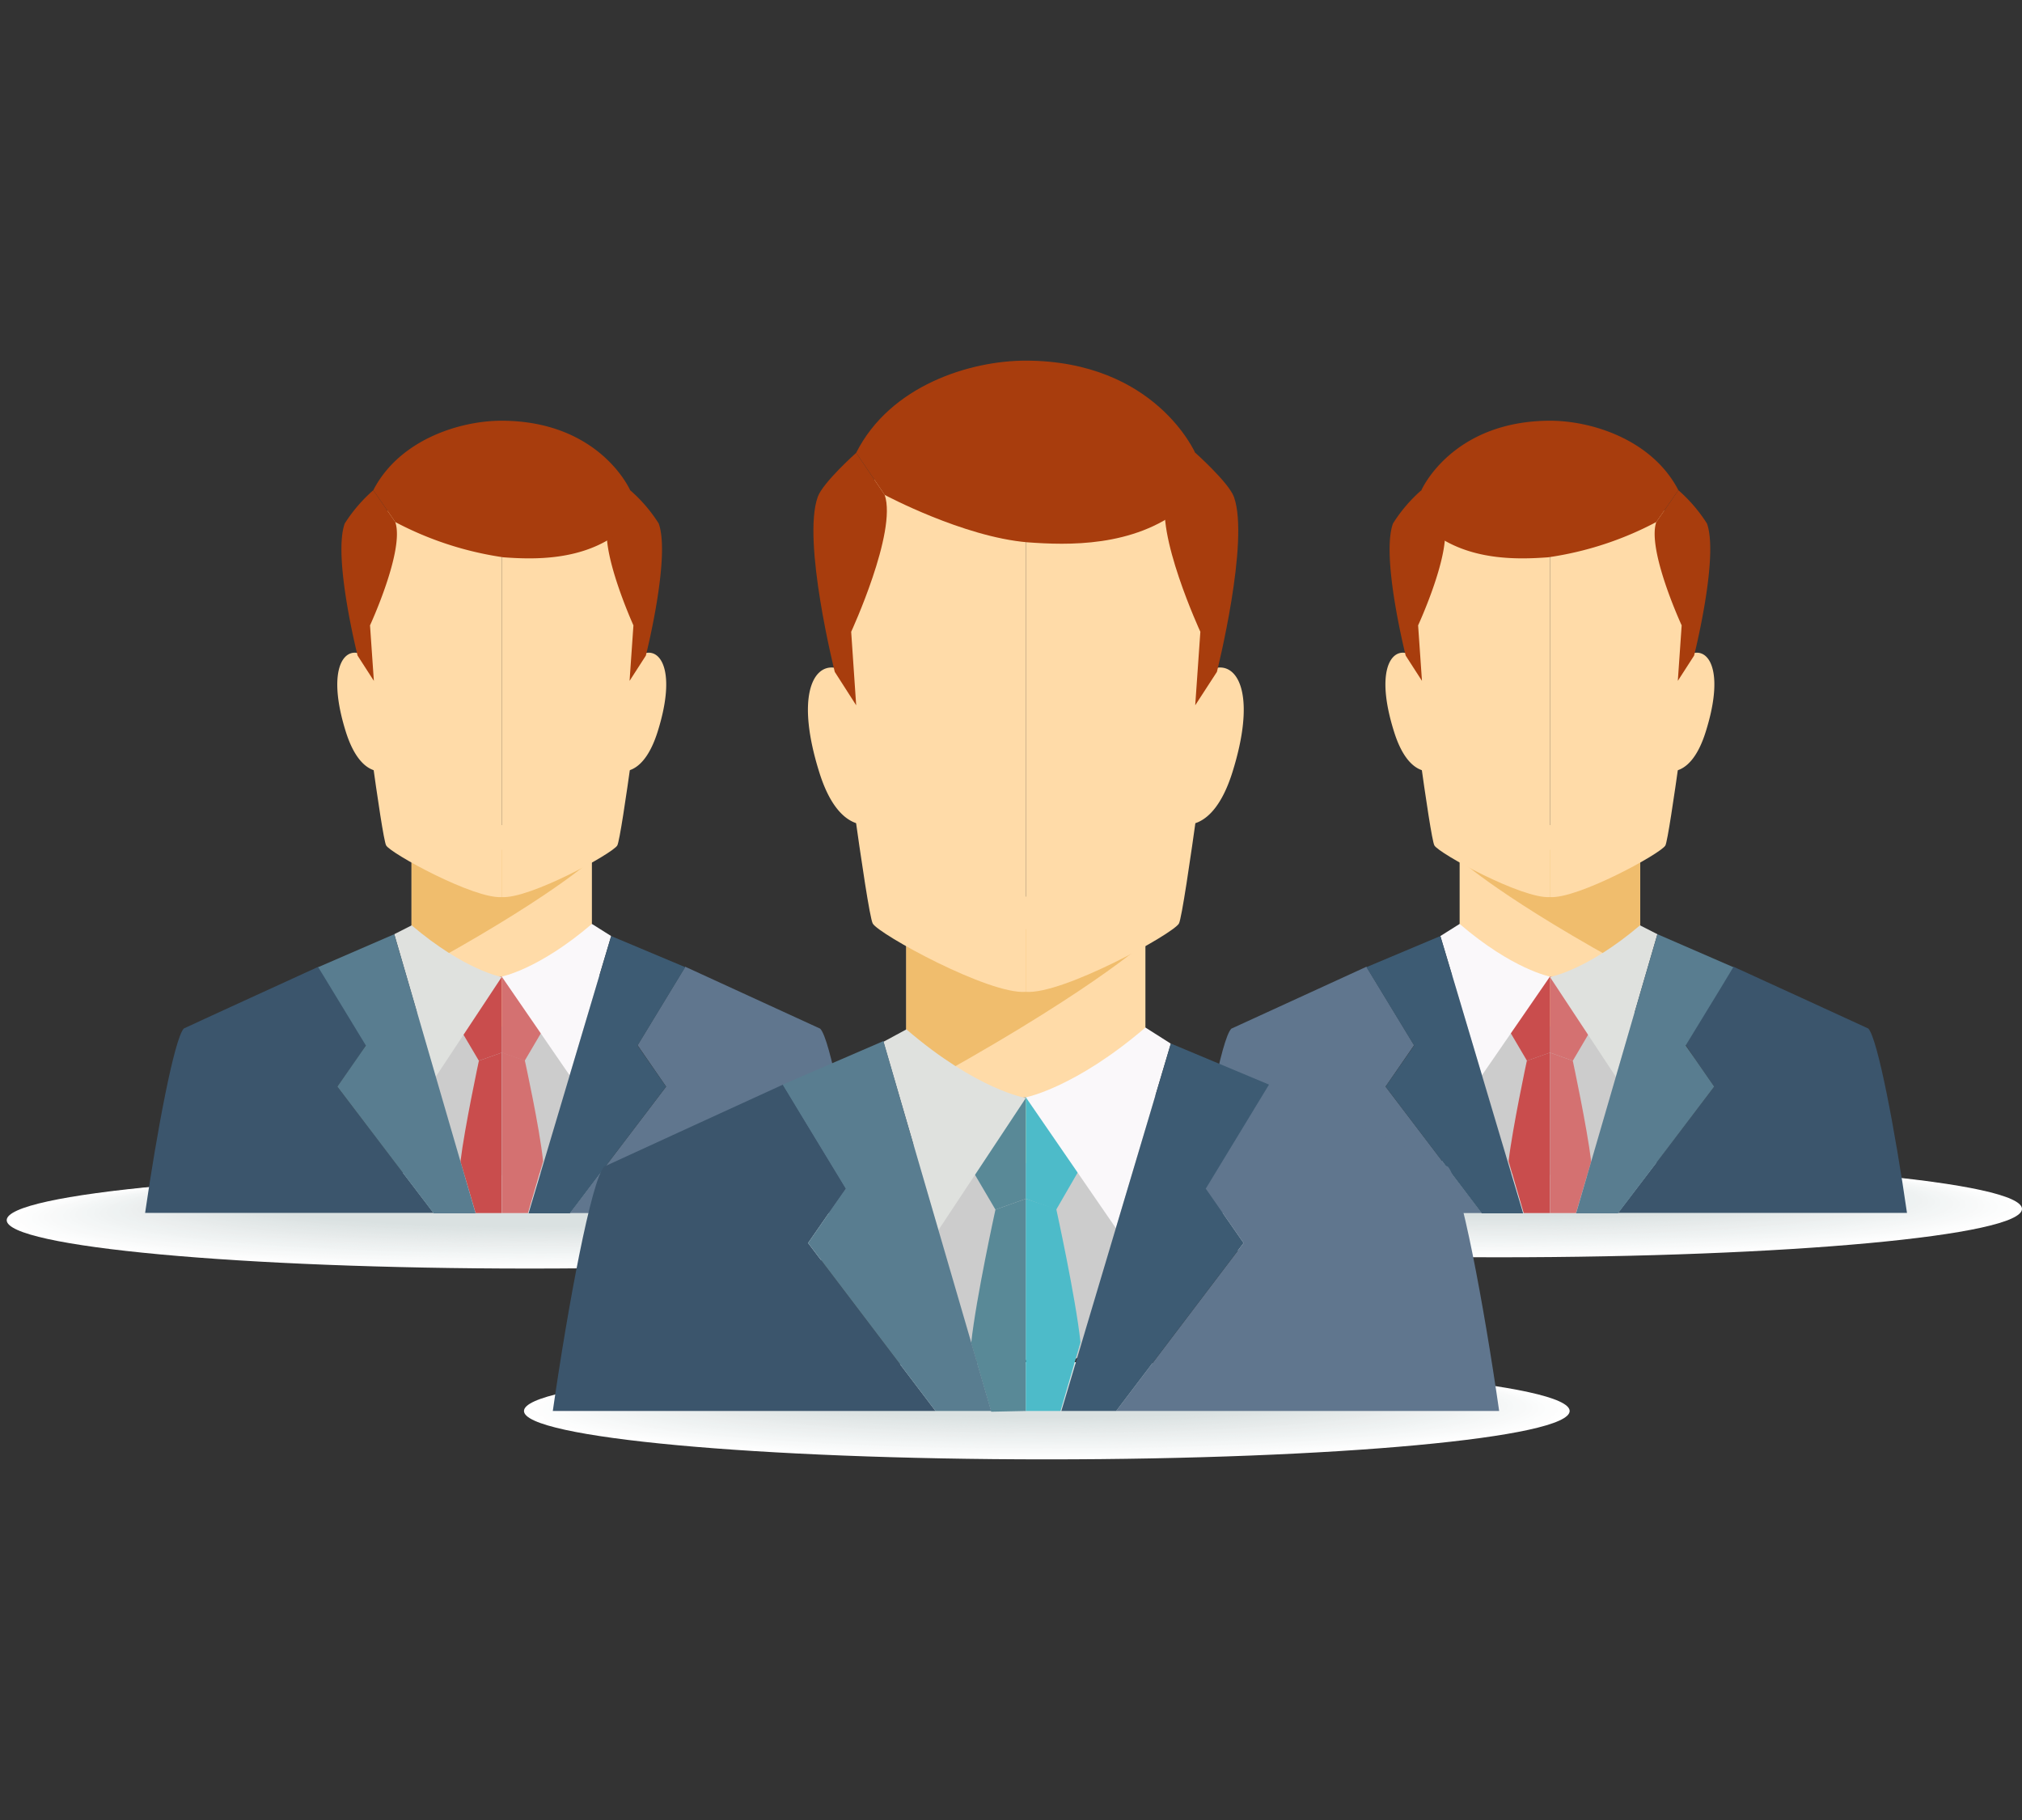 <svg xmlns="http://www.w3.org/2000/svg" id="icon" viewBox="0 0 141.7 127.53"><rect x="0" y="0" width="141.7" height="127.53" fill="#333333" stroke="none"/><defs><style>.cls-1{fill:#fff;}.cls-2{fill:#fefefe;}.cls-3{fill:#fdfdfd;}.cls-4{fill:#fcfdfd;}.cls-5{fill:#fbfcfc;}.cls-6{fill:#fafbfb;}.cls-7{fill:#f9fafa;}.cls-8{fill:#f8f9f9;}.cls-9{fill:#f7f9f9;}.cls-10{fill:#f6f8f8;}.cls-11{fill:#f5f7f7;}.cls-12{fill:#f4f6f6;}.cls-13{fill:#f3f6f6;}.cls-14{fill:#f2f5f5;}.cls-15{fill:#f1f4f4;}.cls-16{fill:#f0f3f3;}.cls-17{fill:#eff2f2;}.cls-18{fill:#eef2f2;}.cls-19{fill:#edf1f1;}.cls-20{fill:#edf0f0;}.cls-21{fill:#ecefef;}.cls-22{fill:#ebeeee;}.cls-23{fill:#eaeeee;}.cls-24{fill:#e9eded;}.cls-25{fill:#e8ecec;}.cls-26{fill:#e7ebeb;}.cls-27{fill:#e6eaea;}.cls-28{fill:#e5eaea;}.cls-29{fill:#e4e9e9;}.cls-30{fill:#e3e8e8;}.cls-31{fill:#e2e7e7;}.cls-32{fill:#e1e7e7;}.cls-33{fill:#e0e6e6;}.cls-34{fill:#dfe5e5;}.cls-35{fill:#dee4e4;}.cls-36{fill:#dde3e3;}.cls-37{fill:#dce3e3;}.cls-38{fill:#dbe2e2;}.cls-39{fill:#dae1e1;}.cls-40{fill:#ccc;}.cls-41{fill:#ffdba8;}.cls-42{fill:#f0bd6d;}.cls-43{fill:#c94d4d;}.cls-44{fill:#dfe1de;}.cls-45{fill:#a83d0d;}.cls-46{fill:#d47171;}.cls-47{fill:#faf8fa;}.cls-48{fill:#3b556c;}.cls-49{fill:#60768e;}.cls-50{fill:#597d90;}.cls-51{fill:#3d5b73;}.cls-52{fill:#598997;}.cls-53{fill:#4dbbc9;}</style></defs><path class="cls-1" d="M110,98.87c0,1.87-16.41,3.39-36.64,3.39s-36.64-1.52-36.64-3.39,16.4-3.4,36.64-3.4S110,97,110,98.87Z"></path><path class="cls-2" d="M109.58,98.83c0,1.85-16.21,3.35-36.2,3.35s-36.21-1.5-36.21-3.35,16.21-3.35,36.21-3.35S109.58,97,109.58,98.83Z"></path><path class="cls-3" d="M109.14,98.79c0,1.83-16,3.31-35.76,3.31s-35.77-1.48-35.77-3.31,16-3.31,35.77-3.31S109.14,97,109.14,98.79Z"></path><path class="cls-4" d="M108.71,98.76c0,1.8-15.82,3.27-35.33,3.27s-35.33-1.47-35.33-3.27,15.82-3.27,35.33-3.27S108.71,97,108.71,98.76Z"></path><path class="cls-5" d="M108.27,98.72c0,1.79-15.62,3.23-34.89,3.23s-34.9-1.44-34.9-3.23,15.63-3.23,34.9-3.23S108.27,96.94,108.27,98.72Z"></path><path class="cls-6" d="M107.83,98.69c0,1.76-15.42,3.19-34.45,3.19s-34.46-1.43-34.46-3.19S54.35,95.5,73.38,95.5,107.83,96.92,107.83,98.69Z"></path><path class="cls-7" d="M107.4,98.65c0,1.74-15.23,3.15-34,3.15s-34-1.41-34-3.15,15.23-3.15,34-3.15S107.4,96.91,107.4,98.65Z"></path><path class="cls-8" d="M107,98.61c0,1.72-15,3.11-33.58,3.11s-33.59-1.39-33.59-3.11,15-3.1,33.59-3.1S107,96.9,107,98.61Z"></path><path class="cls-9" d="M106.52,98.58c0,1.69-14.84,3.07-33.14,3.07s-33.15-1.38-33.15-3.07,14.84-3.07,33.15-3.07S106.52,96.88,106.52,98.58Z"></path><path class="cls-10" d="M106.09,98.54c0,1.67-14.65,3-32.71,3s-32.71-1.36-32.71-3,14.64-3,32.71-3S106.09,96.87,106.09,98.54Z"></path><path class="cls-11" d="M105.65,98.51c0,1.65-14.45,3-32.27,3s-32.28-1.33-32.28-3,14.45-3,32.28-3S105.65,96.86,105.65,98.51Z"></path><path class="cls-12" d="M105.21,98.47c0,1.63-14.25,3-31.83,3s-31.84-1.32-31.84-3,14.26-3,31.84-3S105.21,96.84,105.21,98.47Z"></path><path class="cls-13" d="M104.78,98.44c0,1.6-14.06,2.9-31.4,2.9S42,100,42,98.44,56,95.53,73.38,95.53,104.78,96.83,104.78,98.44Z"></path><path class="cls-14" d="M104.34,98.4c0,1.58-13.86,2.86-31,2.86s-31-1.28-31-2.86,13.86-2.87,31-2.87S104.34,96.82,104.34,98.4Z"></path><path class="cls-15" d="M103.9,98.36c0,1.56-13.66,2.83-30.52,2.83s-30.53-1.27-30.53-2.83,13.67-2.82,30.53-2.82S103.9,96.8,103.9,98.36Z"></path><path class="cls-16" d="M103.47,98.33c0,1.54-13.47,2.78-30.09,2.78s-30.09-1.24-30.09-2.78,13.47-2.79,30.09-2.79S103.47,96.79,103.47,98.33Z"></path><path class="cls-17" d="M103,98.29c0,1.52-13.28,2.75-29.65,2.75s-29.65-1.23-29.65-2.75S57,95.55,73.38,95.55,103,96.78,103,98.29Z"></path><path class="cls-18" d="M102.59,98.26c0,1.49-13.08,2.7-29.21,2.7s-29.22-1.21-29.22-2.7,13.08-2.71,29.22-2.71S102.59,96.76,102.59,98.26Z"></path><path class="cls-19" d="M102.15,98.22c0,1.47-12.88,2.66-28.77,2.66S44.6,99.69,44.6,98.22s12.88-2.66,28.78-2.66S102.15,96.75,102.15,98.22Z"></path><path class="cls-20" d="M101.72,98.18c0,1.45-12.69,2.63-28.34,2.63S45,99.63,45,98.18s12.69-2.62,28.34-2.62S101.72,96.74,101.72,98.18Z"></path><path class="cls-21" d="M101.28,98.15c0,1.42-12.49,2.58-27.9,2.58s-27.91-1.16-27.91-2.58S58,95.56,73.38,95.56,101.28,96.72,101.28,98.15Z"></path><path class="cls-22" d="M100.84,98.11c0,1.41-12.29,2.54-27.46,2.54s-27.47-1.13-27.47-2.54,12.3-2.54,27.47-2.54S100.84,96.71,100.84,98.11Z"></path><path class="cls-23" d="M100.41,98.08c0,1.38-12.1,2.5-27,2.5s-27-1.12-27-2.5,12.1-2.51,27-2.51S100.41,96.69,100.41,98.08Z"></path><path class="cls-24" d="M100,98c0,1.36-11.91,2.46-26.59,2.46S46.78,99.4,46.78,98s11.91-2.46,26.6-2.46S100,96.68,100,98Z"></path><path class="cls-25" d="M99.53,98c0,1.34-11.71,2.42-26.15,2.42S47.22,99.34,47.22,98s11.71-2.42,26.16-2.42S99.53,96.67,99.53,98Z"></path><path class="cls-26" d="M99.1,98c0,1.31-11.52,2.38-25.72,2.38S47.66,99.28,47.66,98s11.51-2.38,25.72-2.38S99.1,96.65,99.1,98Z"></path><path class="cls-27" d="M98.66,97.93c0,1.29-11.32,2.34-25.28,2.34s-25.29-1-25.29-2.34,11.32-2.34,25.29-2.34S98.66,96.64,98.66,97.93Z"></path><path class="cls-28" d="M98.22,97.9c0,1.27-11.12,2.29-24.84,2.29s-24.85-1-24.85-2.29,11.13-2.3,24.85-2.3S98.22,96.63,98.22,97.9Z"></path><path class="cls-29" d="M97.79,97.86c0,1.25-10.93,2.26-24.41,2.26S49,99.11,49,97.86,59.9,95.6,73.38,95.6,97.79,96.61,97.79,97.86Z"></path><path class="cls-30" d="M97.35,97.82c0,1.23-10.73,2.22-24,2.22s-24-1-24-2.22,10.73-2.21,24-2.21S97.35,96.6,97.35,97.82Z"></path><path class="cls-31" d="M96.91,97.79c0,1.2-10.53,2.18-23.53,2.18s-23.54-1-23.54-2.18,10.54-2.18,23.54-2.18S96.91,96.59,96.91,97.79Z"></path><path class="cls-32" d="M96.48,97.75c0,1.18-10.35,2.14-23.1,2.14s-23.1-1-23.1-2.14,10.34-2.14,23.1-2.14S96.48,96.57,96.48,97.75Z"></path><path class="cls-33" d="M96,97.72c0,1.16-10.15,2.09-22.66,2.09s-22.66-.93-22.66-2.09,10.14-2.1,22.66-2.1S96,96.56,96,97.72Z"></path><path class="cls-34" d="M95.6,97.68c0,1.14-9.95,2.06-22.22,2.06s-22.23-.92-22.23-2.06,10-2.06,22.23-2.06S95.6,96.55,95.6,97.68Z"></path><path class="cls-35" d="M95.16,97.65c0,1.11-9.75,2-21.78,2s-21.79-.9-21.79-2,9.75-2,21.79-2S95.16,96.53,95.16,97.65Z"></path><path class="cls-36" d="M94.73,97.61c0,1.09-9.56,2-21.35,2S52,98.7,52,97.61s9.56-2,21.35-2S94.73,96.52,94.73,97.61Z"></path><path class="cls-37" d="M94.29,97.57c0,1.07-9.36,1.94-20.91,1.94s-20.92-.87-20.92-1.94,9.37-1.93,20.92-1.93S94.29,96.51,94.29,97.57Z"></path><path class="cls-38" d="M93.85,97.54c0,1-9.16,1.89-20.47,1.89S52.9,98.58,52.9,97.54s9.17-1.9,20.48-1.9S93.85,96.49,93.85,97.54Z"></path><path class="cls-39" d="M93.42,97.5c0,1-9,1.85-20,1.85s-20-.82-20-1.85,9-1.85,20-1.85S93.42,96.48,93.42,97.5Z"></path><path class="cls-1" d="M73.76,85.5c0,1.87-16.41,3.39-36.64,3.39S.47,87.37.47,85.5s16.41-3.39,36.65-3.39S73.76,83.63,73.76,85.5Z"></path><path class="cls-2" d="M73.32,85.47c0,1.85-16.21,3.35-36.2,3.35S.91,87.32.91,85.47s16.21-3.35,36.21-3.35S73.32,83.62,73.32,85.47Z"></path><path class="cls-3" d="M72.88,85.43c0,1.83-16,3.31-35.76,3.31S1.35,87.26,1.35,85.43s16-3.31,35.77-3.31S72.88,83.6,72.88,85.43Z"></path><path class="cls-4" d="M72.45,85.39c0,1.81-15.82,3.27-35.33,3.27S1.78,87.2,1.78,85.39s15.82-3.27,35.34-3.27S72.45,83.59,72.45,85.39Z"></path><path class="cls-5" d="M72,85.36c0,1.78-15.62,3.23-34.89,3.23s-34.9-1.45-34.9-3.23,15.62-3.23,34.9-3.23S72,83.57,72,85.36Z"></path><path class="cls-6" d="M71.57,85.32c0,1.76-15.42,3.19-34.45,3.19S2.66,87.08,2.66,85.32s15.43-3.19,34.46-3.19S71.57,83.56,71.57,85.32Z"></path><path class="cls-7" d="M71.14,85.29c0,1.73-15.24,3.14-34,3.14S3.1,87,3.1,85.29s15.23-3.15,34-3.15S71.14,83.55,71.14,85.29Z"></path><path class="cls-8" d="M70.7,85.25c0,1.72-15,3.11-33.58,3.11S3.53,87,3.53,85.25s15-3.11,33.59-3.11S70.7,83.53,70.7,85.25Z"></path><path class="cls-9" d="M70.26,85.22c0,1.69-14.84,3.06-33.14,3.06S4,86.91,4,85.22s14.84-3.07,33.15-3.07S70.26,83.52,70.26,85.22Z"></path><path class="cls-10" d="M69.83,85.18c0,1.67-14.65,3-32.71,3s-32.71-1.36-32.71-3,14.64-3,32.71-3S69.83,83.51,69.83,85.18Z"></path><path class="cls-11" d="M69.39,85.14c0,1.65-14.45,3-32.27,3s-32.28-1.34-32.28-3,14.45-3,32.28-3S69.39,83.49,69.39,85.14Z"></path><path class="cls-12" d="M69,85.11c0,1.62-14.25,2.94-31.83,2.94S5.28,86.73,5.28,85.11s14.25-3,31.84-3S69,83.48,69,85.11Z"></path><path class="cls-13" d="M68.51,85.07c0,1.61-14.05,2.91-31.39,2.91s-31.4-1.3-31.4-2.91,14.05-2.91,31.4-2.91S68.51,83.47,68.51,85.07Z"></path><path class="cls-14" d="M68.08,85c0,1.58-13.86,2.86-31,2.86s-31-1.28-31-2.86,13.87-2.87,31-2.87S68.08,83.45,68.08,85Z"></path><path class="cls-15" d="M67.64,85c0,1.56-13.67,2.82-30.52,2.82S6.59,86.56,6.59,85s13.67-2.83,30.53-2.83S67.64,83.44,67.64,85Z"></path><path class="cls-16" d="M67.2,85c0,1.54-13.47,2.79-30.08,2.79S7,86.5,7,85s13.47-2.78,30.09-2.78S67.2,83.43,67.2,85Z"></path><path class="cls-17" d="M66.77,84.93c0,1.51-13.28,2.74-29.65,2.74S7.46,86.44,7.46,84.93s13.28-2.75,29.66-2.75S66.77,83.41,66.77,84.93Z"></path><path class="cls-18" d="M66.33,84.89c0,1.49-13.08,2.7-29.21,2.7S7.9,86.38,7.9,84.89s13.08-2.7,29.22-2.7S66.33,83.4,66.33,84.89Z"></path><path class="cls-19" d="M65.89,84.86c0,1.47-12.88,2.66-28.77,2.66S8.34,86.33,8.34,84.86s12.88-2.67,28.78-2.67S65.89,83.39,65.89,84.86Z"></path><path class="cls-20" d="M65.46,84.82c0,1.45-12.69,2.62-28.34,2.62S8.77,86.27,8.77,84.82,21.46,82.2,37.12,82.2,65.46,83.37,65.46,84.82Z"></path><path class="cls-21" d="M65,84.78c0,1.43-12.49,2.59-27.9,2.59S9.21,86.21,9.21,84.78,21.7,82.2,37.12,82.2,65,83.36,65,84.78Z"></path><path class="cls-22" d="M64.58,84.75c0,1.4-12.29,2.54-27.46,2.54S9.65,86.15,9.65,84.75,22,82.21,37.12,82.21,64.58,83.34,64.58,84.75Z"></path><path class="cls-23" d="M64.15,84.71c0,1.38-12.11,2.5-27,2.5s-27-1.12-27-2.5,12.1-2.5,27-2.5S64.15,83.33,64.15,84.71Z"></path><path class="cls-24" d="M63.71,84.68c0,1.36-11.91,2.46-26.59,2.46s-26.6-1.1-26.6-2.46,11.91-2.47,26.6-2.47S63.71,83.32,63.71,84.68Z"></path><path class="cls-25" d="M63.27,84.64c0,1.34-11.71,2.42-26.15,2.42S11,86,11,84.64s11.71-2.42,26.16-2.42S63.27,83.3,63.27,84.64Z"></path><path class="cls-26" d="M62.84,84.6c0,1.32-11.52,2.38-25.72,2.38S11.4,85.92,11.4,84.6s11.51-2.38,25.72-2.38S62.84,83.29,62.84,84.6Z"></path><path class="cls-27" d="M62.4,84.57c0,1.29-11.32,2.34-25.28,2.34s-25.29-1-25.29-2.34,11.32-2.34,25.29-2.34S62.4,83.28,62.4,84.57Z"></path><path class="cls-28" d="M62,84.53c0,1.27-11.12,2.3-24.84,2.3s-24.85-1-24.85-2.3,11.12-2.3,24.85-2.3S62,83.26,62,84.53Z"></path><path class="cls-29" d="M61.53,84.5c0,1.24-10.93,2.25-24.41,2.25s-24.41-1-24.41-2.25,10.92-2.26,24.41-2.26S61.53,83.25,61.53,84.5Z"></path><path class="cls-30" d="M61.09,84.46c0,1.23-10.74,2.22-24,2.22s-24-1-24-2.22,10.74-2.22,24-2.22S61.09,83.24,61.09,84.46Z"></path><path class="cls-31" d="M60.65,84.42c0,1.21-10.54,2.18-23.53,2.18s-23.54-1-23.54-2.18,10.54-2.17,23.54-2.17S60.65,83.22,60.65,84.42Z"></path><path class="cls-32" d="M60.21,84.39c0,1.18-10.34,2.14-23.09,2.14S14,85.57,14,84.39s10.34-2.14,23.1-2.14S60.21,83.21,60.21,84.39Z"></path><path class="cls-33" d="M59.78,84.35c0,1.16-10.15,2.1-22.66,2.1s-22.67-.94-22.67-2.1,10.15-2.09,22.67-2.09S59.78,83.2,59.78,84.35Z"></path><path class="cls-34" d="M59.34,84.32c0,1.13-10,2.05-22.22,2.05s-22.23-.92-22.23-2.05,10-2.06,22.23-2.06S59.34,83.18,59.34,84.32Z"></path><path class="cls-35" d="M58.9,84.28c0,1.11-9.75,2-21.78,2s-21.79-.91-21.79-2,9.75-2,21.79-2S58.9,83.17,58.9,84.28Z"></path><path class="cls-36" d="M58.47,84.25c0,1.09-9.56,2-21.35,2s-21.36-.88-21.36-2,9.56-2,21.36-2S58.47,83.15,58.47,84.25Z"></path><path class="cls-37" d="M58,84.21c0,1.07-9.36,1.93-20.91,1.93S16.2,85.28,16.2,84.21s9.36-1.94,20.92-1.94S58,83.14,58,84.21Z"></path><path class="cls-38" d="M57.59,84.17c0,1-9.17,1.9-20.47,1.9s-20.48-.85-20.48-1.9,9.17-1.89,20.48-1.89S57.59,83.13,57.59,84.17Z"></path><path class="cls-39" d="M57.16,84.14c0,1-9,1.85-20,1.85s-20-.83-20-1.85,9-1.86,20-1.86S57.16,83.11,57.16,84.14Z"></path><path class="cls-1" d="M141.7,84.71c0,1.87-16.4,3.39-36.64,3.39s-36.64-1.52-36.64-3.39,16.4-3.39,36.64-3.39S141.7,82.84,141.7,84.71Z"></path><path class="cls-2" d="M141.27,84.68c0,1.85-16.22,3.35-36.21,3.35s-36.2-1.5-36.2-3.35,16.21-3.36,36.2-3.36S141.27,82.83,141.27,84.68Z"></path><path class="cls-3" d="M140.83,84.64c0,1.83-16,3.31-35.77,3.31s-35.77-1.48-35.77-3.31,16-3.31,35.77-3.31S140.83,82.81,140.83,84.64Z"></path><path class="cls-4" d="M140.39,84.6c0,1.81-15.82,3.27-35.33,3.27S69.73,86.41,69.73,84.6s15.82-3.27,35.33-3.27S140.39,82.8,140.39,84.6Z"></path><path class="cls-5" d="M140,84.57c0,1.78-15.62,3.23-34.89,3.23s-34.89-1.45-34.89-3.23,15.62-3.23,34.89-3.23S140,82.78,140,84.57Z"></path><path class="cls-6" d="M139.52,84.53c0,1.76-15.43,3.19-34.46,3.19S70.6,86.29,70.6,84.53,86,81.34,105.06,81.34,139.52,82.77,139.52,84.53Z"></path><path class="cls-7" d="M139.08,84.5c0,1.73-15.23,3.14-34,3.14S71,86.23,71,84.5s15.23-3.15,34-3.15S139.08,82.76,139.08,84.5Z"></path><path class="cls-8" d="M138.64,84.46c0,1.72-15,3.11-33.58,3.11s-33.58-1.39-33.58-3.11,15-3.11,33.58-3.11S138.64,82.74,138.64,84.46Z"></path><path class="cls-9" d="M138.21,84.42c0,1.7-14.84,3.07-33.15,3.07s-33.15-1.37-33.15-3.07,14.84-3.06,33.15-3.06S138.21,82.73,138.21,84.42Z"></path><path class="cls-10" d="M137.77,84.39c0,1.67-14.65,3-32.71,3s-32.71-1.36-32.71-3,14.65-3,32.71-3S137.77,82.72,137.77,84.39Z"></path><path class="cls-11" d="M137.33,84.35c0,1.65-14.45,3-32.27,3s-32.27-1.34-32.27-3,14.45-3,32.27-3S137.33,82.7,137.33,84.35Z"></path><path class="cls-12" d="M136.9,84.32c0,1.62-14.26,2.94-31.84,2.94s-31.84-1.32-31.84-2.94,14.26-2.95,31.84-2.95S136.9,82.69,136.9,84.32Z"></path><path class="cls-13" d="M136.46,84.28c0,1.6-14.06,2.91-31.4,2.91s-31.4-1.31-31.4-2.91,14.06-2.91,31.4-2.91S136.46,82.68,136.46,84.28Z"></path><path class="cls-14" d="M136,84.24c0,1.59-13.86,2.87-31,2.87s-31-1.28-31-2.87,13.86-2.86,31-2.86S136,82.66,136,84.24Z"></path><path class="cls-15" d="M135.59,84.21c0,1.56-13.67,2.82-30.53,2.82s-30.52-1.26-30.52-2.82,13.66-2.83,30.52-2.83S135.59,82.65,135.59,84.21Z"></path><path class="cls-16" d="M135.15,84.17c0,1.54-13.47,2.79-30.09,2.79S75,85.71,75,84.17s13.47-2.78,30.09-2.78S135.15,82.64,135.15,84.17Z"></path><path class="cls-17" d="M134.71,84.14c0,1.51-13.27,2.74-29.65,2.74s-29.65-1.23-29.65-2.74,13.27-2.75,29.65-2.75S134.71,82.62,134.71,84.14Z"></path><path class="cls-18" d="M134.28,84.1c0,1.49-13.09,2.7-29.22,2.7s-29.21-1.21-29.21-2.7,13.08-2.7,29.21-2.7S134.28,82.61,134.28,84.1Z"></path><path class="cls-19" d="M133.84,84.07c0,1.47-12.89,2.66-28.78,2.66s-28.78-1.19-28.78-2.66,12.89-2.67,28.78-2.67S133.84,82.59,133.84,84.07Z"></path><path class="cls-20" d="M133.4,84c0,1.45-12.69,2.62-28.34,2.62S76.72,85.48,76.72,84s12.69-2.62,28.34-2.62S133.4,82.58,133.4,84Z"></path><path class="cls-21" d="M133,84c0,1.43-12.49,2.59-27.9,2.59S77.16,85.42,77.16,84s12.49-2.58,27.9-2.58S133,82.57,133,84Z"></path><path class="cls-22" d="M132.53,84c0,1.4-12.3,2.54-27.47,2.54S77.59,85.36,77.59,84s12.3-2.54,27.47-2.54S132.53,82.55,132.53,84Z"></path><path class="cls-23" d="M132.09,83.92c0,1.38-12.1,2.5-27,2.5s-27-1.12-27-2.5,12.1-2.5,27-2.5S132.09,82.54,132.09,83.92Z"></path><path class="cls-24" d="M131.65,83.89c0,1.35-11.9,2.46-26.59,2.46s-26.59-1.11-26.59-2.46,11.9-2.47,26.59-2.47S131.65,82.53,131.65,83.89Z"></path><path class="cls-25" d="M131.22,83.85c0,1.34-11.71,2.42-26.16,2.42S78.9,85.19,78.9,83.85s11.71-2.42,26.16-2.42S131.22,82.51,131.22,83.85Z"></path><path class="cls-26" d="M130.78,83.81c0,1.32-11.52,2.38-25.72,2.38s-25.72-1.06-25.72-2.38,11.52-2.38,25.72-2.38S130.78,82.5,130.78,83.81Z"></path><path class="cls-27" d="M130.34,83.78c0,1.29-11.32,2.34-25.28,2.34s-25.28-1.05-25.28-2.34,11.32-2.34,25.28-2.34S130.34,82.49,130.34,83.78Z"></path><path class="cls-28" d="M129.91,83.74c0,1.27-11.13,2.3-24.85,2.3s-24.85-1-24.85-2.3,11.13-2.3,24.85-2.3S129.91,82.47,129.91,83.74Z"></path><path class="cls-29" d="M129.47,83.71c0,1.24-10.93,2.25-24.41,2.25s-24.41-1-24.41-2.25,10.93-2.26,24.41-2.26S129.47,82.46,129.47,83.71Z"></path><path class="cls-30" d="M129,83.67c0,1.23-10.73,2.22-24,2.22s-24-1-24-2.22,10.73-2.22,24-2.22S129,82.45,129,83.67Z"></path><path class="cls-31" d="M128.6,83.63c0,1.21-10.54,2.18-23.54,2.18s-23.53-1-23.53-2.18,10.53-2.17,23.53-2.17S128.6,82.43,128.6,83.63Z"></path><path class="cls-32" d="M128.16,83.6c0,1.18-10.34,2.14-23.1,2.14S82,84.78,82,83.6s10.34-2.14,23.1-2.14S128.16,82.42,128.16,83.6Z"></path><path class="cls-33" d="M127.72,83.56c0,1.16-10.14,2.1-22.66,2.1s-22.66-.94-22.66-2.1,10.14-2.09,22.66-2.09S127.72,82.4,127.72,83.56Z"></path><path class="cls-34" d="M127.29,83.53c0,1.13-10,2-22.23,2s-22.22-.92-22.22-2,10-2.06,22.22-2.06S127.29,82.39,127.29,83.53Z"></path><path class="cls-35" d="M126.85,83.49c0,1.11-9.76,2-21.79,2s-21.79-.91-21.79-2,9.76-2,21.79-2S126.85,82.38,126.85,83.49Z"></path><path class="cls-36" d="M126.41,83.46c0,1.09-9.56,2-21.35,2s-21.35-.88-21.35-2,9.56-2,21.35-2S126.41,82.36,126.41,83.46Z"></path><path class="cls-37" d="M126,83.42c0,1.07-9.36,1.93-20.91,1.93s-20.91-.86-20.91-1.93,9.36-1.94,20.91-1.94S126,82.35,126,83.42Z"></path><path class="cls-38" d="M125.54,83.38c0,1.05-9.17,1.9-20.48,1.9s-20.48-.85-20.48-1.9,9.17-1.89,20.48-1.89S125.54,82.34,125.54,83.38Z"></path><path class="cls-39" d="M125.1,83.35c0,1-9,1.85-20,1.85s-20-.83-20-1.85,9-1.86,20-1.86S125.1,82.32,125.1,83.35Z"></path><path class="cls-40" d="M35.16,82.32a35.92,35.92,0,0,1-4.76,0c-.3-.21-1.7-7.09-1.67-8.15s.32-4.64,1.67-4.64S41.8,66.87,43.17,69,39.85,85,35.16,82.32Z"></path><path class="cls-41" d="M35.16,57.82l-6.32-3.16V69a8.92,8.92,0,0,0,6.32,2.93c4.58,0,6.32-2.7,6.32-2.7V56.77Z"></path><path class="cls-42" d="M41.48,60.23s-3,2.79-12.64,8l0-9.37Z"></path><path class="cls-43" d="M35.16,68.43v5.33l-1.6.57-2.31-3.91S33.42,68.57,35.16,68.43Z"></path><path class="cls-44" d="M28.85,64.84l-1.22.62,2.9,10,4.63-7S32.57,68,28.85,64.84Z"></path><path class="cls-41" d="M25.26,47.09s1.49,11.59,1.8,12.15,6.16,3.76,8.1,3.62v-28S22.91,29.73,25.26,47.09Z"></path><path class="cls-41" d="M45.07,47.09s-1.5,11.59-1.81,12.15S37.1,63,35.16,62.86v-28S46.69,32.39,45.07,47.09Z"></path><path class="cls-41" d="M43.32,54s1.71.64,2.77-2.74c1.22-3.88.37-5.63-.72-5.52a2.38,2.38,0,0,0-.93.25,2.22,2.22,0,0,0-.95,1.24Z"></path><path class="cls-41" d="M27,54s-1.71.64-2.77-2.74c-1.21-3.88-.37-5.63.73-5.52a2.33,2.33,0,0,1,.92.25,2.22,2.22,0,0,1,.95,1.24Z"></path><path class="cls-45" d="M24.16,36.68c-.85,2.33.9,9.26.9,9.26l1.14,1.77-.27-3.89s2.44-5.28,1.77-7.24l-1.54-2.23A10.8,10.8,0,0,0,24.16,36.68Z"></path><path class="cls-45" d="M46.16,36.68c.85,2.33-.9,9.26-.9,9.26l-1.14,1.77.27-3.89S42,38.54,42.62,36.58l1.54-2.23A10.53,10.53,0,0,1,46.16,36.68Z"></path><path class="cls-45" d="M35.16,29.48c-2.94,0-7.18,1.33-9,4.87l1.54,2.23a23.34,23.34,0,0,0,7.57,2.47c2.15.16,5.59.26,8.2-1.8l.69-2.9S42.05,29.5,35.16,29.48Z"></path><path class="cls-46" d="M35.16,68.43v5.33l1.61.57,2.3-3.91S36.9,68.57,35.16,68.43Z"></path><path class="cls-47" d="M41.48,64.74l1.35.85-2.91,9.76-4.76-6.92S37.76,67.93,41.48,64.74Z"></path><path class="cls-48" d="M23.64,76.14,25,74.22l.66-1-2.42-4-.9-1.49,0,0s-9.45,4.32-9.46,4.34c-.67.73-1.89,7.25-2.71,12.92H30.38Z"></path><path class="cls-49" d="M46.68,76.14,39.94,85H60.19c-.81-5.67-2-12.19-2.71-12.92,0,0-9.46-4.34-9.46-4.34l-3.34,5.5Z"></path><path class="cls-43" d="M35.16,85V73.76l-1.6.57s-1,4.67-1.29,7.06L33.33,85Z"></path><path class="cls-46" d="M37,85l1.06-3.63c-.25-2.39-1.28-7.06-1.28-7.06l-1.61-.57V85Z"></path><polygon class="cls-50" points="25.64 73.26 24.98 74.22 23.64 76.14 30.39 85.02 33.33 85.02 32.27 81.39 28.71 69.15 27.63 65.46 22.3 67.77 23.22 69.28 25.64 73.26"></polygon><polygon class="cls-51" points="46.68 76.14 44.68 73.26 48.02 67.77 42.83 65.59 41.77 69.15 38.38 80.53 37.04 85.02 39.94 85.02 46.68 76.14"></polygon><path class="cls-40" d="M108.62,82.32a35.77,35.77,0,0,0,4.75,0c.31-.21,1.71-7.09,1.68-8.15s-.33-4.64-1.68-4.64S102,66.87,100.61,69,103.93,85,108.62,82.32Z"></path><path class="cls-41" d="M108.62,57.82l6.32-3.16V69a8.92,8.92,0,0,1-6.32,2.93c-4.58,0-6.33-2.7-6.33-2.7V56.77Z"></path><path class="cls-42" d="M102.29,60.23s3,2.79,12.65,8l0-9.37Z"></path><path class="cls-46" d="M108.62,68.43v5.33l1.6.57,2.3-3.91S110.36,68.57,108.62,68.43Z"></path><path class="cls-44" d="M114.93,64.84l1.22.62-2.91,10-4.62-7S111.21,68,114.93,64.84Z"></path><path class="cls-41" d="M118.52,47.09S117,58.68,116.71,59.24s-6.16,3.76-8.09,3.62v-28S120.87,29.73,118.52,47.09Z"></path><path class="cls-41" d="M98.71,47.09s1.5,11.59,1.81,12.15,6.16,3.76,8.1,3.62v-28S97.09,32.39,98.71,47.09Z"></path><path class="cls-41" d="M100.46,54s-1.72.64-2.77-2.74c-1.22-3.88-.38-5.63.72-5.52a2.38,2.38,0,0,1,.93.25,2.23,2.23,0,0,1,.94,1.24Z"></path><path class="cls-41" d="M116.77,54s1.72.64,2.77-2.74c1.22-3.88.38-5.63-.72-5.52a2.43,2.43,0,0,0-.93.25A2.23,2.23,0,0,0,117,47.2Z"></path><path class="cls-45" d="M119.62,36.68c.85,2.33-.9,9.26-.9,9.26l-1.14,1.77.27-3.89s-2.44-5.28-1.78-7.24l1.55-2.23A10.8,10.8,0,0,1,119.62,36.68Z"></path><path class="cls-45" d="M97.62,36.68c-.86,2.33.89,9.26.89,9.26l1.14,1.77-.27-3.89s2.44-5.28,1.78-7.24l-1.55-2.23A10.55,10.55,0,0,0,97.62,36.68Z"></path><path class="cls-45" d="M108.62,29.48c2.93,0,7.17,1.33,9,4.87l-1.55,2.23a23.24,23.24,0,0,1-7.57,2.47c-2.14.16-5.58.26-8.2-1.8l-.69-2.9S101.73,29.5,108.62,29.48Z"></path><path class="cls-43" d="M108.62,68.43v5.33l-1.61.57-2.3-3.91S106.87,68.57,108.62,68.43Z"></path><path class="cls-47" d="M102.29,64.74l-1.35.85,2.91,9.76,4.77-6.92S106,67.93,102.29,64.74Z"></path><path class="cls-48" d="M120.13,76.14l-1.33-1.92-.67-1,2.43-4,.9-1.49v0s9.45,4.32,9.47,4.34c.67.73,1.89,7.25,2.71,12.92H113.39Z"></path><path class="cls-49" d="M97.1,76.14,103.84,85H83.58c.82-5.67,2-12.19,2.71-12.92,0,0,9.47-4.34,9.47-4.34l3.34,5.5Z"></path><path class="cls-46" d="M108.62,85V73.76l1.6.57s1,4.67,1.29,7.06L110.45,85Z"></path><path class="cls-43" d="M106.78,85l-1.06-3.63C106,79,107,74.33,107,74.33l1.61-.57V85Z"></path><polygon class="cls-50" points="118.13 73.26 118.8 74.22 120.13 76.14 113.39 85.02 110.45 85.02 111.51 81.39 115.07 69.15 116.15 65.46 121.47 67.77 120.56 69.28 118.13 73.26"></polygon><polygon class="cls-51" points="97.1 76.14 99.1 73.26 95.76 67.77 100.94 65.59 102.01 69.15 105.4 80.53 106.74 85.02 103.84 85.02 97.1 76.14"></polygon><path class="cls-40" d="M71.89,95.29s-5.9.29-6.31,0-2.26-9.39-2.21-10.8.43-6.14,2.21-6.14,15.1-3.53,16.92-.71S78.1,98.9,71.89,95.29Z"></path><path class="cls-41" d="M71.89,62.83l-8.38-4.2v19a11.8,11.8,0,0,0,8.38,3.89c6.07,0,8.38-3.58,8.38-3.58V61.43Z"></path><path class="cls-42" d="M80.27,66s-4,3.69-16.76,10.62l0-12.42Z"></path><path class="cls-52" d="M71.89,76.89V84l-2.13.76-3.05-5.19S69.58,77.08,71.89,76.89Z"></path><path class="cls-44" d="M63.52,72.13,61.91,73l3.85,13.2,6.13-9.26S68.45,76.37,63.52,72.13Z"></path><path class="cls-41" d="M58.76,48.61s2,15.36,2.4,16.1,8.16,5,10.73,4.79V32.36S55.65,25.61,58.76,48.61Z"></path><path class="cls-41" d="M85,48.61S83,64,82.62,64.71s-8.16,5-10.73,4.79V32.36S87.16,29.13,85,48.61Z"></path><path class="cls-41" d="M82.7,57.72s2.27.85,3.67-3.62c1.61-5.15.5-7.47-1-7.32a3.08,3.08,0,0,0-1.23.34,2.92,2.92,0,0,0-1.25,1.64Z"></path><path class="cls-41" d="M61.08,57.72s-2.28.85-3.67-3.62c-1.61-5.15-.5-7.47,1-7.32a3,3,0,0,1,1.22.34,2.91,2.91,0,0,1,1.26,1.64Z"></path><path class="cls-45" d="M57.31,34.81c-1.12,3.08,1.19,12.27,1.19,12.27L60,49.42l-.35-5.15s3.23-7,2.35-9.59l-2-2.95S57.67,33.81,57.31,34.81Z"></path><path class="cls-45" d="M86.47,34.81c1.12,3.08-1.19,12.27-1.19,12.27l-1.52,2.34.36-5.15s-3.23-7-2.35-9.59l2-2.95S86.1,33.81,86.47,34.81Z"></path><path class="cls-45" d="M71.89,25.27C68,25.27,62.38,27,60,31.73l2,2.95S67.5,37.62,72,38c2.84.21,7.4.35,10.86-2.39l.92-3.83S81,25.29,71.89,25.27Z"></path><path class="cls-53" d="M71.89,76.89V84l2.13.76,3-5.19S74.2,77.08,71.89,76.89Z"></path><path class="cls-47" d="M80.27,72l1.78,1.13L78.2,86.06l-6.31-9.17S75.34,76.23,80.27,72Z"></path><path class="cls-48" d="M56.63,87.1l1.76-2.54.89-1.27L56.07,78l-1.2-2,0,0s-12.52,5.73-12.54,5.75c-.89,1-2.51,9.61-3.59,17.12H65.56Z"></path><path class="cls-49" d="M87.15,87.1,78.22,98.87h26.84c-1.08-7.51-2.7-16.15-3.59-17.12,0,0-12.54-5.75-12.54-5.75L84.5,83.29Z"></path><path class="cls-52" d="M71.89,98.87V84l-2.13.76s-1.36,6.19-1.7,9.35l1.4,4.81Z"></path><path class="cls-53" d="M74.32,98.87l1.4-4.81c-.34-3.16-1.7-9.35-1.7-9.35L71.89,84V98.87Z"></path><polygon class="cls-50" points="59.28 83.29 58.39 84.56 56.63 87.1 65.56 98.87 69.46 98.87 68.06 94.06 63.33 77.84 61.91 72.95 54.85 76 56.07 78.01 59.28 83.29"></polygon><polygon class="cls-51" points="87.15 87.1 84.5 83.29 88.93 76 82.05 73.12 80.65 77.84 76.15 92.92 74.38 98.87 78.22 98.87 87.15 87.1"></polygon></svg>